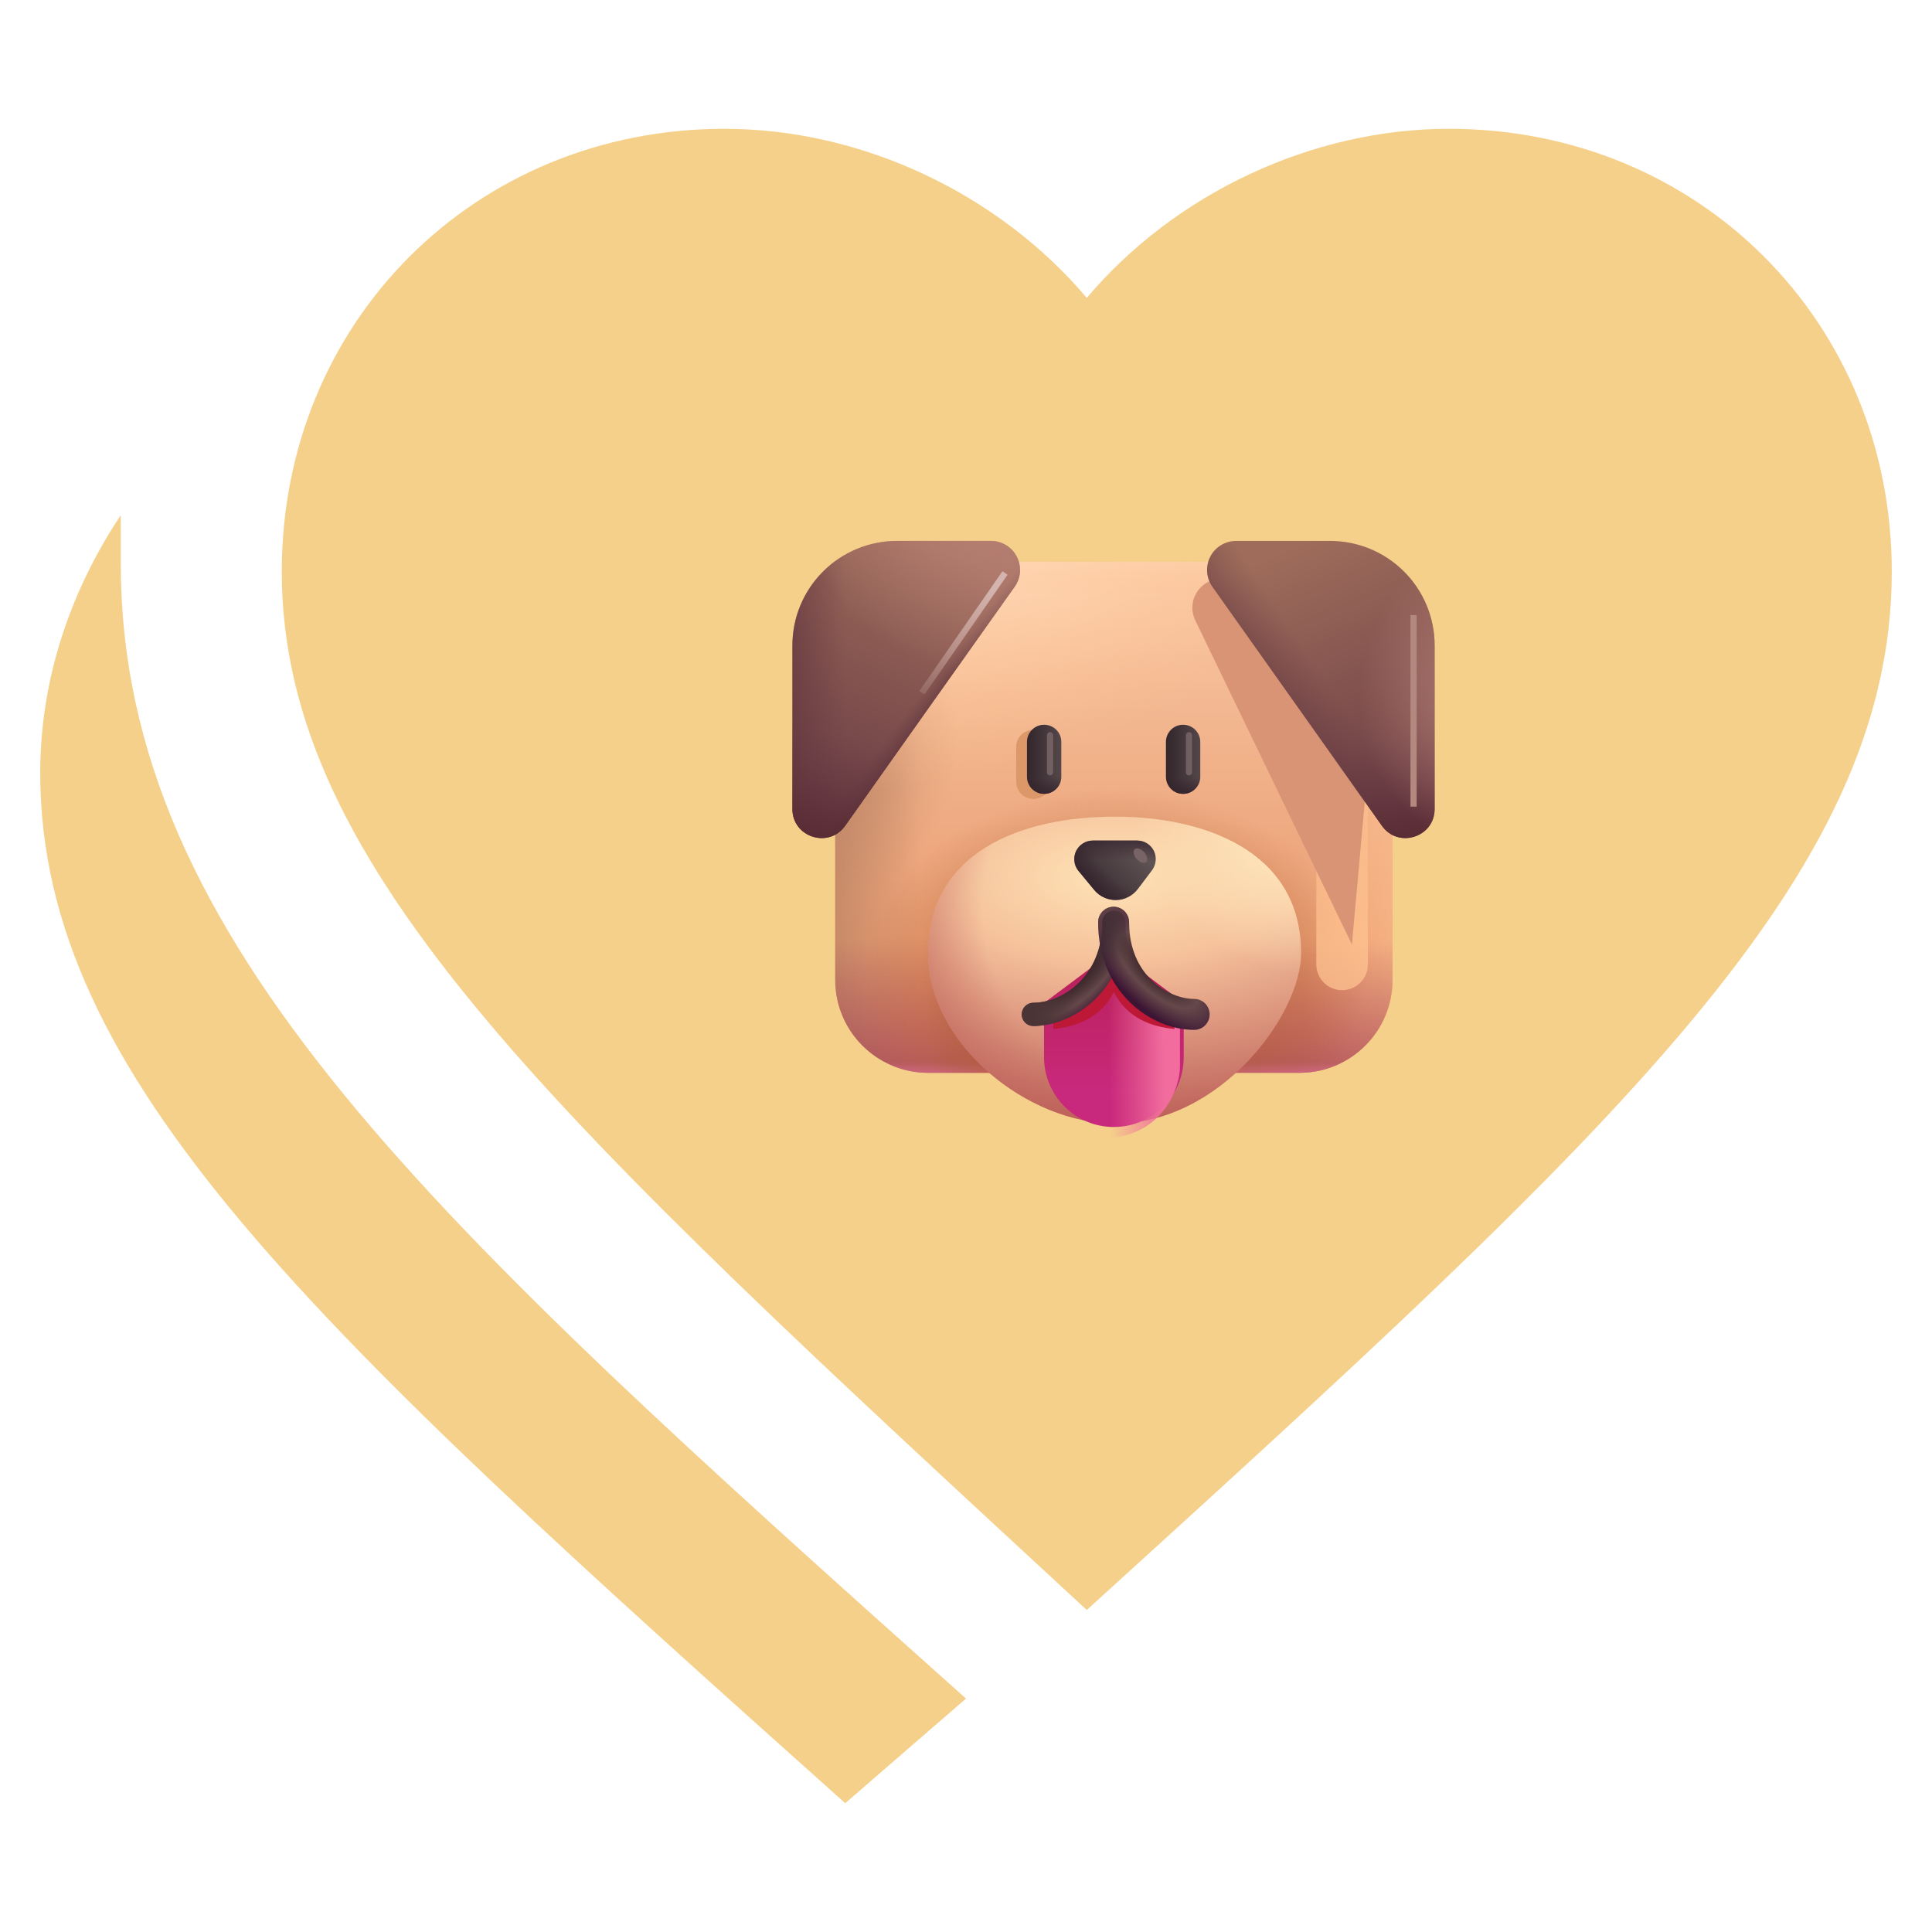 <?xml version="1.0" encoding="UTF-8"?> <svg xmlns="http://www.w3.org/2000/svg" width="39" height="39" viewBox="0 0 39 39" fill="none"> <path d="M21.938 32.5C11.213 22.587 5.688 17.55 5.688 11.537C5.688 6.5 9.588 2.6 14.625 2.6C17.387 2.6 20.15 3.9 21.938 6.013C23.725 3.9 26.488 2.6 29.25 2.6C34.288 2.6 38.188 6.5 38.188 11.537C38.188 17.712 32.663 22.75 21.938 32.5ZM19.5 34.288C8.775 24.7 2.438 19.012 2.438 11.375V10.4C1.462 11.863 0.812 13.65 0.812 15.6C0.812 21.775 6.338 26.812 17.062 36.4L19.5 34.288Z" fill="#F5D08A"></path> <path d="M26.235 11.344H18.735C17.7 11.344 16.86 12.183 16.86 13.219V19.781C16.86 20.817 17.7 21.656 18.735 21.656H26.235C27.271 21.656 28.11 20.817 28.11 19.781V13.219C28.11 12.183 27.271 11.344 26.235 11.344Z" fill="url(#paint0_linear_56_708)"></path> <path d="M26.235 11.344H18.735C17.7 11.344 16.86 12.183 16.86 13.219V19.781C16.86 20.817 17.7 21.656 18.735 21.656H26.235C27.271 21.656 28.11 20.817 28.11 19.781V13.219C28.11 12.183 27.271 11.344 26.235 11.344Z" fill="url(#paint1_linear_56_708)"></path> <path d="M26.235 11.344H18.735C17.7 11.344 16.86 12.183 16.86 13.219V19.781C16.86 20.817 17.7 21.656 18.735 21.656H26.235C27.271 21.656 28.11 20.817 28.11 19.781V13.219C28.11 12.183 27.271 11.344 26.235 11.344Z" fill="url(#paint2_linear_56_708)"></path> <path d="M26.235 11.344H18.735C17.7 11.344 16.86 12.183 16.86 13.219V19.781C16.86 20.817 17.7 21.656 18.735 21.656H26.235C27.271 21.656 28.11 20.817 28.11 19.781V13.219C28.11 12.183 27.271 11.344 26.235 11.344Z" fill="url(#paint3_linear_56_708)"></path> <path d="M26.235 11.344H18.735C17.7 11.344 16.86 12.183 16.86 13.219V19.781C16.86 20.817 17.7 21.656 18.735 21.656H26.235C27.271 21.656 28.11 20.817 28.11 19.781V13.219C28.11 12.183 27.271 11.344 26.235 11.344Z" fill="url(#paint4_linear_56_708)"></path> <path d="M26.235 11.344H18.735C17.7 11.344 16.86 12.183 16.86 13.219V19.781C16.86 20.817 17.7 21.656 18.735 21.656H26.235C27.271 21.656 28.11 20.817 28.11 19.781V13.219C28.11 12.183 27.271 11.344 26.235 11.344Z" fill="url(#paint5_radial_56_708)"></path> <path d="M26.235 11.344H18.735C17.7 11.344 16.86 12.183 16.86 13.219V19.781C16.86 20.817 17.7 21.656 18.735 21.656H26.235C27.271 21.656 28.11 20.817 28.11 19.781V13.219C28.11 12.183 27.271 11.344 26.235 11.344Z" fill="url(#paint6_radial_56_708)"></path> <path d="M26.235 11.344H18.735C17.7 11.344 16.86 12.183 16.86 13.219V19.781C16.86 20.817 17.7 21.656 18.735 21.656H26.235C27.271 21.656 28.11 20.817 28.11 19.781V13.219C28.11 12.183 27.271 11.344 26.235 11.344Z" fill="url(#paint7_radial_56_708)"></path> <path d="M26.235 11.344H18.735C17.7 11.344 16.86 12.183 16.86 13.219V19.781C16.86 20.817 17.7 21.656 18.735 21.656H26.235C27.271 21.656 28.11 20.817 28.11 19.781V13.219C28.11 12.183 27.271 11.344 26.235 11.344Z" fill="url(#paint8_radial_56_708)"></path> <path d="M26.235 11.344H18.735C17.7 11.344 16.86 12.183 16.86 13.219V19.781C16.86 20.817 17.7 21.656 18.735 21.656H26.235C27.271 21.656 28.11 20.817 28.11 19.781V13.219C28.11 12.183 27.271 11.344 26.235 11.344Z" fill="url(#paint9_linear_56_708)"></path> <g filter="url(#filter0_f_56_708)"> <path d="M26.573 13.837H27.612V19.484C27.608 19.619 27.552 19.747 27.454 19.841C27.357 19.936 27.227 19.988 27.092 19.988C26.957 19.988 26.827 19.936 26.73 19.841C26.633 19.747 26.576 19.619 26.572 19.484V13.838L26.573 13.837Z" fill="url(#paint10_linear_56_708)" fill-opacity="0.75"></path> </g> <g filter="url(#filter1_f_56_708)"> <path d="M27.29 19.066L24.128 12.523C24.083 12.43 24.063 12.327 24.071 12.225C24.078 12.123 24.113 12.024 24.171 11.939C24.228 11.854 24.307 11.785 24.4 11.741C24.492 11.696 24.595 11.676 24.698 11.684L25.794 11.763C26.073 11.784 26.345 11.859 26.595 11.986C26.845 12.113 27.067 12.288 27.248 12.501C27.43 12.714 27.567 12.962 27.652 13.229C27.736 13.496 27.767 13.777 27.742 14.056L27.29 19.066Z" fill="#D89475"></path> </g> <path d="M26.264 19.239C26.264 17.142 24.243 16.485 22.514 16.485C20.581 16.485 18.735 17.218 18.735 19.239C18.735 21.091 20.757 22.681 22.514 22.681C24.624 22.681 26.264 20.499 26.264 19.239Z" fill="url(#paint11_radial_56_708)"></path> <path d="M26.264 19.239C26.264 17.142 24.243 16.485 22.514 16.485C20.581 16.485 18.735 17.218 18.735 19.239C18.735 21.091 20.757 22.681 22.514 22.681C24.624 22.681 26.264 20.499 26.264 19.239Z" fill="url(#paint12_radial_56_708)"></path> <path d="M26.264 19.239C26.264 17.142 24.243 16.485 22.514 16.485C20.581 16.485 18.735 17.218 18.735 19.239C18.735 21.091 20.757 22.681 22.514 22.681C24.624 22.681 26.264 20.499 26.264 19.239Z" fill="url(#paint13_radial_56_708)"></path> <g filter="url(#filter2_i_56_708)"> <path d="M21.075 20.558L22.485 19.503L23.895 20.558V21.656C23.895 22.433 23.262 23.062 22.485 23.062C22.112 23.063 21.754 22.915 21.49 22.651C21.225 22.387 21.076 22.03 21.075 21.656V20.558H21.075Z" fill="url(#paint14_linear_56_708)"></path> </g> <g filter="url(#filter3_f_56_708)"> <path d="M22.31 19.503V22.982C23.513 22.923 23.819 21.92 23.819 21.532V20.47C22.932 20.294 22.443 19.752 22.309 19.503L22.31 19.503Z" fill="url(#paint15_linear_56_708)"></path> </g> <g filter="url(#filter4_f_56_708)"> <path d="M22.792 19.733L22.485 19.503L22.172 19.737C21.987 20.198 21.602 20.284 21.264 20.354V20.771C21.714 20.727 22.211 20.558 22.483 20.026C22.756 20.56 23.256 20.729 23.707 20.771V20.355C23.366 20.287 22.977 20.198 22.793 19.733H22.792Z" fill="#BD1836"></path> </g> <path d="M20.859 20.242C20.797 20.242 20.738 20.267 20.694 20.311C20.65 20.355 20.625 20.415 20.625 20.477C20.625 20.539 20.65 20.599 20.694 20.643C20.738 20.687 20.797 20.711 20.859 20.711V20.242ZM22.72 18.617C22.72 18.555 22.695 18.495 22.651 18.451C22.607 18.407 22.548 18.383 22.485 18.383C22.423 18.383 22.364 18.407 22.32 18.451C22.276 18.495 22.251 18.555 22.251 18.617H22.72ZM20.859 20.711C21.66 20.711 22.72 20.016 22.72 18.617H22.251C22.251 19.737 21.421 20.242 20.859 20.242V20.711Z" fill="url(#paint16_radial_56_708)"></path> <path d="M20.859 20.242C20.797 20.242 20.738 20.267 20.694 20.311C20.65 20.355 20.625 20.415 20.625 20.477C20.625 20.539 20.65 20.599 20.694 20.643C20.738 20.687 20.797 20.711 20.859 20.711V20.242ZM22.72 18.617C22.72 18.555 22.695 18.495 22.651 18.451C22.607 18.407 22.548 18.383 22.485 18.383C22.423 18.383 22.364 18.407 22.32 18.451C22.276 18.495 22.251 18.555 22.251 18.617H22.72ZM20.859 20.711C21.66 20.711 22.72 20.016 22.72 18.617H22.251C22.251 19.737 21.421 20.242 20.859 20.242V20.711Z" fill="url(#paint17_linear_56_708)"></path> <path d="M24.106 20.477C23.425 20.477 22.48 19.877 22.48 18.617" stroke="url(#paint18_radial_56_708)" stroke-width="0.625" stroke-linecap="round"></path> <path d="M24.106 20.477C23.425 20.477 22.48 19.877 22.48 18.617" stroke="url(#paint19_linear_56_708)" stroke-width="0.625" stroke-linecap="round"></path> <path d="M22.722 18.617C22.722 18.555 22.698 18.495 22.654 18.451C22.61 18.407 22.55 18.383 22.488 18.383H22.483C22.421 18.383 22.361 18.407 22.317 18.451C22.273 18.495 22.248 18.555 22.248 18.617C22.248 18.655 22.249 18.693 22.251 18.731C22.196 19.772 21.404 20.242 20.862 20.242C20.8 20.242 20.741 20.267 20.697 20.311C20.653 20.355 20.628 20.415 20.628 20.477C20.628 20.539 20.653 20.599 20.697 20.643C20.741 20.687 20.8 20.711 20.862 20.711C21.43 20.711 22.128 20.362 22.486 19.66C22.844 20.362 23.541 20.711 24.109 20.711C24.171 20.711 24.231 20.687 24.275 20.643C24.319 20.599 24.343 20.539 24.343 20.477C24.343 20.415 24.319 20.355 24.275 20.311C24.231 20.267 24.171 20.242 24.109 20.242C23.567 20.242 22.774 19.772 22.72 18.731C22.721 18.693 22.722 18.655 22.722 18.617Z" fill="url(#paint20_radial_56_708)"></path> <path d="M17.06 16.67L20.482 11.844C20.544 11.756 20.581 11.653 20.589 11.546C20.596 11.439 20.574 11.331 20.524 11.236C20.475 11.14 20.401 11.06 20.309 11.005C20.217 10.949 20.111 10.919 20.004 10.919H18.105C17.546 10.919 17.009 11.141 16.614 11.537C16.218 11.932 15.996 12.469 15.996 13.028V16.331C15.996 16.902 16.73 17.135 17.06 16.67Z" fill="url(#paint21_linear_56_708)"></path> <path d="M17.06 16.67L20.482 11.844C20.544 11.756 20.581 11.653 20.589 11.546C20.596 11.439 20.574 11.331 20.524 11.236C20.475 11.14 20.401 11.06 20.309 11.005C20.217 10.949 20.111 10.919 20.004 10.919H18.105C17.546 10.919 17.009 11.141 16.614 11.537C16.218 11.932 15.996 12.469 15.996 13.028V16.331C15.996 16.902 16.73 17.135 17.06 16.67Z" fill="url(#paint22_linear_56_708)"></path> <path d="M17.06 16.67L20.482 11.844C20.544 11.756 20.581 11.653 20.589 11.546C20.596 11.439 20.574 11.331 20.524 11.236C20.475 11.14 20.401 11.06 20.309 11.005C20.217 10.949 20.111 10.919 20.004 10.919H18.105C17.546 10.919 17.009 11.141 16.614 11.537C16.218 11.932 15.996 12.469 15.996 13.028V16.331C15.996 16.902 16.73 17.135 17.06 16.67Z" fill="url(#paint23_linear_56_708)"></path> <path d="M17.06 16.67L20.482 11.844C20.544 11.756 20.581 11.653 20.589 11.546C20.596 11.439 20.574 11.331 20.524 11.236C20.475 11.14 20.401 11.06 20.309 11.005C20.217 10.949 20.111 10.919 20.004 10.919H18.105C17.546 10.919 17.009 11.141 16.614 11.537C16.218 11.932 15.996 12.469 15.996 13.028V16.331C15.996 16.902 16.73 17.135 17.06 16.67Z" fill="url(#paint24_linear_56_708)"></path> <path d="M17.06 16.67L20.482 11.844C20.544 11.756 20.581 11.653 20.589 11.546C20.596 11.439 20.574 11.331 20.524 11.236C20.475 11.14 20.401 11.06 20.309 11.005C20.217 10.949 20.111 10.919 20.004 10.919H18.105C17.546 10.919 17.009 11.141 16.614 11.537C16.218 11.932 15.996 12.469 15.996 13.028V16.331C15.996 16.902 16.73 17.135 17.06 16.67Z" fill="url(#paint25_radial_56_708)"></path> <path d="M27.896 16.67L24.474 11.844C24.412 11.756 24.375 11.653 24.368 11.546C24.36 11.439 24.383 11.331 24.432 11.236C24.481 11.14 24.556 11.06 24.648 11.005C24.74 10.949 24.845 10.919 24.953 10.919H26.851C27.41 10.919 27.947 11.141 28.343 11.537C28.738 11.932 28.96 12.469 28.96 13.028V16.331C28.96 16.902 28.226 17.135 27.896 16.67Z" fill="url(#paint26_linear_56_708)"></path> <path d="M27.896 16.67L24.474 11.844C24.412 11.756 24.375 11.653 24.368 11.546C24.36 11.439 24.383 11.331 24.432 11.236C24.481 11.14 24.556 11.06 24.648 11.005C24.74 10.949 24.845 10.919 24.953 10.919H26.851C27.41 10.919 27.947 11.141 28.343 11.537C28.738 11.932 28.96 12.469 28.96 13.028V16.331C28.96 16.902 28.226 17.135 27.896 16.67Z" fill="url(#paint27_linear_56_708)"></path> <path d="M27.896 16.67L24.474 11.844C24.412 11.756 24.375 11.653 24.368 11.546C24.36 11.439 24.383 11.331 24.432 11.236C24.481 11.14 24.556 11.06 24.648 11.005C24.74 10.949 24.845 10.919 24.953 10.919H26.851C27.41 10.919 27.947 11.141 28.343 11.537C28.738 11.932 28.96 12.469 28.96 13.028V16.331C28.96 16.902 28.226 17.135 27.896 16.67Z" fill="url(#paint28_linear_56_708)"></path> <path d="M27.896 16.67L24.474 11.844C24.412 11.756 24.375 11.653 24.368 11.546C24.36 11.439 24.383 11.331 24.432 11.236C24.481 11.14 24.556 11.06 24.648 11.005C24.74 10.949 24.845 10.919 24.953 10.919H26.851C27.41 10.919 27.947 11.141 28.343 11.537C28.738 11.932 28.96 12.469 28.96 13.028V16.331C28.96 16.902 28.226 17.135 27.896 16.67Z" fill="url(#paint29_radial_56_708)"></path> <g filter="url(#filter5_f_56_708)"> <path d="M20.859 14.732H20.859C20.668 14.732 20.513 14.887 20.513 15.078V15.782C20.513 15.973 20.668 16.128 20.859 16.128H20.859C21.05 16.128 21.205 15.973 21.205 15.782V15.078C21.205 14.887 21.05 14.732 20.859 14.732Z" fill="#DC9868"></path> </g> <path d="M21.078 14.63H21.077C20.886 14.63 20.731 14.785 20.731 14.976V15.679C20.731 15.87 20.886 16.025 21.077 16.025H21.078C21.269 16.025 21.424 15.87 21.424 15.679V14.976C21.424 14.785 21.269 14.63 21.078 14.63Z" fill="url(#paint30_linear_56_708)"></path> <path d="M21.078 14.63H21.077C20.886 14.63 20.731 14.785 20.731 14.976V15.679C20.731 15.87 20.886 16.025 21.077 16.025H21.078C21.269 16.025 21.424 15.87 21.424 15.679V14.976C21.424 14.785 21.269 14.63 21.078 14.63Z" fill="url(#paint31_linear_56_708)"></path> <g filter="url(#filter6_f_56_708)"> <path d="M21.197 14.842V15.589" stroke="#725F62" stroke-width="0.125" stroke-linecap="round"></path> </g> <path d="M23.883 14.63H23.882C23.691 14.63 23.536 14.785 23.536 14.976V15.679C23.536 15.87 23.691 16.025 23.882 16.025H23.883C24.074 16.025 24.229 15.87 24.229 15.679V14.976C24.229 14.785 24.074 14.63 23.883 14.63Z" fill="url(#paint32_linear_56_708)"></path> <path d="M23.883 14.63H23.882C23.691 14.63 23.536 14.785 23.536 14.976V15.679C23.536 15.87 23.691 16.025 23.882 16.025H23.883C24.074 16.025 24.229 15.87 24.229 15.679V14.976C24.229 14.785 24.074 14.63 23.883 14.63Z" fill="url(#paint33_linear_56_708)"></path> <g filter="url(#filter7_f_56_708)"> <path d="M24.002 14.842V15.589" stroke="#725F62" stroke-width="0.125" stroke-linecap="round"></path> </g> <path d="M22.955 16.968H22.061C21.99 16.968 21.92 16.988 21.86 17.026C21.8 17.064 21.752 17.119 21.721 17.183C21.691 17.247 21.68 17.319 21.689 17.39C21.697 17.46 21.726 17.527 21.772 17.582L22.088 17.964C22.142 18.03 22.21 18.082 22.288 18.117C22.365 18.153 22.449 18.17 22.534 18.168C22.619 18.166 22.703 18.145 22.778 18.106C22.854 18.067 22.92 18.012 22.971 17.944L23.254 17.569C23.296 17.513 23.322 17.447 23.328 17.377C23.335 17.308 23.322 17.238 23.291 17.175C23.259 17.113 23.211 17.06 23.152 17.024C23.093 16.987 23.024 16.968 22.954 16.968H22.955Z" fill="url(#paint34_linear_56_708)"></path> <path d="M22.955 16.968H22.061C21.99 16.968 21.92 16.988 21.86 17.026C21.8 17.064 21.752 17.119 21.721 17.183C21.691 17.247 21.68 17.319 21.689 17.39C21.697 17.46 21.726 17.527 21.772 17.582L22.088 17.964C22.142 18.03 22.21 18.082 22.288 18.117C22.365 18.153 22.449 18.17 22.534 18.168C22.619 18.166 22.703 18.145 22.778 18.106C22.854 18.067 22.92 18.012 22.971 17.944L23.254 17.569C23.296 17.513 23.322 17.447 23.328 17.377C23.335 17.308 23.322 17.238 23.291 17.175C23.259 17.113 23.211 17.06 23.152 17.024C23.093 16.987 23.024 16.968 22.954 16.968H22.955Z" fill="url(#paint35_radial_56_708)"></path> <path d="M22.955 16.968H22.061C21.99 16.968 21.92 16.988 21.86 17.026C21.8 17.064 21.752 17.119 21.721 17.183C21.691 17.247 21.68 17.319 21.689 17.39C21.697 17.46 21.726 17.527 21.772 17.582L22.088 17.964C22.142 18.03 22.21 18.082 22.288 18.117C22.365 18.153 22.449 18.17 22.534 18.168C22.619 18.166 22.703 18.145 22.778 18.106C22.854 18.067 22.92 18.012 22.971 17.944L23.254 17.569C23.296 17.513 23.322 17.447 23.328 17.377C23.335 17.308 23.322 17.238 23.291 17.175C23.259 17.113 23.211 17.06 23.152 17.024C23.093 16.987 23.024 16.968 22.954 16.968H22.955Z" fill="url(#paint36_linear_56_708)"></path> <g filter="url(#filter8_f_56_708)"> <path d="M23.137 17.401C23.179 17.363 23.161 17.276 23.097 17.204C23.032 17.133 22.947 17.106 22.905 17.143C22.864 17.181 22.882 17.269 22.946 17.34C23.01 17.411 23.096 17.438 23.137 17.401Z" fill="#786366"></path> </g> <g filter="url(#filter9_f_56_708)"> <path d="M28.535 12.416V16.283" stroke="url(#paint37_linear_56_708)" stroke-width="0.125"></path> </g> <g filter="url(#filter10_f_56_708)"> <path d="M20.288 11.566L18.611 13.983" stroke="url(#paint38_linear_56_708)" stroke-width="0.125"></path> </g> <defs> <filter id="filter0_f_56_708" x="25.009" y="12.274" width="4.165" height="9.276" filterUnits="userSpaceOnUse" color-interpolation-filters="sRGB"> <feFlood flood-opacity="0" result="BackgroundImageFix"></feFlood> <feBlend mode="normal" in="SourceGraphic" in2="BackgroundImageFix" result="shape"></feBlend> <feGaussianBlur stdDeviation="0.781" result="effect1_foregroundBlur_56_708"></feGaussianBlur> </filter> <filter id="filter1_f_56_708" x="22.819" y="10.432" width="6.181" height="9.884" filterUnits="userSpaceOnUse" color-interpolation-filters="sRGB"> <feFlood flood-opacity="0" result="BackgroundImageFix"></feFlood> <feBlend mode="normal" in="SourceGraphic" in2="BackgroundImageFix" result="shape"></feBlend> <feGaussianBlur stdDeviation="0.625" result="effect1_foregroundBlur_56_708"></feGaussianBlur> </filter> <filter id="filter2_i_56_708" x="21.075" y="19.19" width="2.821" height="3.872" filterUnits="userSpaceOnUse" color-interpolation-filters="sRGB"> <feFlood flood-opacity="0" result="BackgroundImageFix"></feFlood> <feBlend mode="normal" in="SourceGraphic" in2="BackgroundImageFix" result="shape"></feBlend> <feColorMatrix in="SourceAlpha" type="matrix" values="0 0 0 0 0 0 0 0 0 0 0 0 0 0 0 0 0 0 127 0" result="hardAlpha"></feColorMatrix> <feOffset dy="-0.312"></feOffset> <feGaussianBlur stdDeviation="0.156"></feGaussianBlur> <feComposite in2="hardAlpha" operator="arithmetic" k2="-1" k3="1"></feComposite> <feColorMatrix type="matrix" values="0 0 0 0 0.842 0 0 0 0 0.165 0 0 0 0 0.553 0 0 0 1 0"></feColorMatrix> <feBlend mode="normal" in2="shape" result="effect1_innerShadow_56_708"></feBlend> </filter> <filter id="filter3_f_56_708" x="22.059" y="19.253" width="2.009" height="3.979" filterUnits="userSpaceOnUse" color-interpolation-filters="sRGB"> <feFlood flood-opacity="0" result="BackgroundImageFix"></feFlood> <feBlend mode="normal" in="SourceGraphic" in2="BackgroundImageFix" result="shape"></feBlend> <feGaussianBlur stdDeviation="0.125" result="effect1_foregroundBlur_56_708"></feGaussianBlur> </filter> <filter id="filter4_f_56_708" x="20.951" y="19.19" width="3.068" height="1.893" filterUnits="userSpaceOnUse" color-interpolation-filters="sRGB"> <feFlood flood-opacity="0" result="BackgroundImageFix"></feFlood> <feBlend mode="normal" in="SourceGraphic" in2="BackgroundImageFix" result="shape"></feBlend> <feGaussianBlur stdDeviation="0.156" result="effect1_foregroundBlur_56_708"></feGaussianBlur> </filter> <filter id="filter5_f_56_708" x="20.013" y="14.232" width="1.692" height="2.395" filterUnits="userSpaceOnUse" color-interpolation-filters="sRGB"> <feFlood flood-opacity="0" result="BackgroundImageFix"></feFlood> <feBlend mode="normal" in="SourceGraphic" in2="BackgroundImageFix" result="shape"></feBlend> <feGaussianBlur stdDeviation="0.25" result="effect1_foregroundBlur_56_708"></feGaussianBlur> </filter> <filter id="filter6_f_56_708" x="20.947" y="14.592" width="0.5" height="1.247" filterUnits="userSpaceOnUse" color-interpolation-filters="sRGB"> <feFlood flood-opacity="0" result="BackgroundImageFix"></feFlood> <feBlend mode="normal" in="SourceGraphic" in2="BackgroundImageFix" result="shape"></feBlend> <feGaussianBlur stdDeviation="0.094" result="effect1_foregroundBlur_56_708"></feGaussianBlur> </filter> <filter id="filter7_f_56_708" x="23.752" y="14.592" width="0.5" height="1.247" filterUnits="userSpaceOnUse" color-interpolation-filters="sRGB"> <feFlood flood-opacity="0" result="BackgroundImageFix"></feFlood> <feBlend mode="normal" in="SourceGraphic" in2="BackgroundImageFix" result="shape"></feBlend> <feGaussianBlur stdDeviation="0.094" result="effect1_foregroundBlur_56_708"></feGaussianBlur> </filter> <filter id="filter8_f_56_708" x="22.571" y="16.814" width="0.902" height="0.916" filterUnits="userSpaceOnUse" color-interpolation-filters="sRGB"> <feFlood flood-opacity="0" result="BackgroundImageFix"></feFlood> <feBlend mode="normal" in="SourceGraphic" in2="BackgroundImageFix" result="shape"></feBlend> <feGaussianBlur stdDeviation="0.156" result="effect1_foregroundBlur_56_708"></feGaussianBlur> </filter> <filter id="filter9_f_56_708" x="28.004" y="11.947" width="1.062" height="4.805" filterUnits="userSpaceOnUse" color-interpolation-filters="sRGB"> <feFlood flood-opacity="0" result="BackgroundImageFix"></feFlood> <feBlend mode="normal" in="SourceGraphic" in2="BackgroundImageFix" result="shape"></feBlend> <feGaussianBlur stdDeviation="0.234" result="effect1_foregroundBlur_56_708"></feGaussianBlur> </filter> <filter id="filter10_f_56_708" x="18.247" y="11.218" width="2.405" height="3.113" filterUnits="userSpaceOnUse" color-interpolation-filters="sRGB"> <feFlood flood-opacity="0" result="BackgroundImageFix"></feFlood> <feBlend mode="normal" in="SourceGraphic" in2="BackgroundImageFix" result="shape"></feBlend> <feGaussianBlur stdDeviation="0.156" result="effect1_foregroundBlur_56_708"></feGaussianBlur> </filter> <linearGradient id="paint0_linear_56_708" x1="22.485" y1="11.83" x2="22.485" y2="23.739" gradientUnits="userSpaceOnUse"> <stop stop-color="#F7C5A1"></stop> <stop offset="1" stop-color="#E28454"></stop> </linearGradient> <linearGradient id="paint1_linear_56_708" x1="16.333" y1="21.656" x2="18.589" y2="21.656" gradientUnits="userSpaceOnUse"> <stop stop-color="#BD8465"></stop> <stop offset="1" stop-color="#BD8465" stop-opacity="0"></stop> </linearGradient> <linearGradient id="paint2_linear_56_708" x1="29.897" y1="21.656" x2="26.323" y2="21.656" gradientUnits="userSpaceOnUse"> <stop stop-color="#FFC390"></stop> <stop offset="1" stop-color="#FFC390" stop-opacity="0"></stop> </linearGradient> <linearGradient id="paint3_linear_56_708" x1="22.485" y1="18.978" x2="22.485" y2="23.754" gradientUnits="userSpaceOnUse"> <stop stop-color="#89254F" stop-opacity="0"></stop> <stop offset="1" stop-color="#98335E"></stop> </linearGradient> <linearGradient id="paint4_linear_56_708" x1="22.485" y1="21.439" x2="22.485" y2="21.806" gradientUnits="userSpaceOnUse"> <stop stop-color="#E273A2" stop-opacity="0"></stop> <stop offset="1" stop-color="#E273A2"></stop> </linearGradient> <radialGradient id="paint5_radial_56_708" cx="0" cy="0" r="1" gradientUnits="userSpaceOnUse" gradientTransform="translate(15.952 14.701) rotate(76.072) scale(3.773 3.372)"> <stop stop-color="#BD8465"></stop> <stop offset="1" stop-color="#BD8465" stop-opacity="0"></stop> </radialGradient> <radialGradient id="paint6_radial_56_708" cx="0" cy="0" r="1" gradientUnits="userSpaceOnUse" gradientTransform="translate(22.485 19.799) rotate(180) scale(5.068 3.885)"> <stop stop-color="#AD5C30"></stop> <stop offset="1" stop-color="#AD5C30" stop-opacity="0"></stop> </radialGradient> <radialGradient id="paint7_radial_56_708" cx="0" cy="0" r="1" gradientUnits="userSpaceOnUse" gradientTransform="translate(21.958 20.56) rotate(87.745) scale(3.724 3.256)"> <stop stop-color="#AD5C30"></stop> <stop offset="1" stop-color="#AD5C30" stop-opacity="0"></stop> </radialGradient> <radialGradient id="paint8_radial_56_708" cx="0" cy="0" r="1" gradientUnits="userSpaceOnUse" gradientTransform="translate(20.845 11.344) rotate(70.748) scale(3.841 8.82)"> <stop stop-color="#FFD6B3"></stop> <stop offset="1" stop-color="#FFC390" stop-opacity="0"></stop> </radialGradient> <linearGradient id="paint9_linear_56_708" x1="22.111" y1="10.75" x2="22.111" y2="12.007" gradientUnits="userSpaceOnUse"> <stop stop-color="#FFE0C6"></stop> <stop offset="1" stop-color="#FFC390" stop-opacity="0"></stop> </linearGradient> <linearGradient id="paint10_linear_56_708" x1="27.832" y1="19.183" x2="28.02" y2="11.224" gradientUnits="userSpaceOnUse"> <stop stop-color="#FFC390"></stop> <stop offset="1" stop-color="#FFC390" stop-opacity="0"></stop> </linearGradient> <radialGradient id="paint11_radial_56_708" cx="0" cy="0" r="1" gradientUnits="userSpaceOnUse" gradientTransform="translate(22.5 17.689) rotate(90) scale(5.449 11.265)"> <stop stop-color="#FFE3B6"></stop> <stop offset="0.318" stop-color="#F5C19B"></stop> <stop offset="0.896" stop-color="#BE625B"></stop> </radialGradient> <radialGradient id="paint12_radial_56_708" cx="0" cy="0" r="1" gradientUnits="userSpaceOnUse" gradientTransform="translate(23.657 18.363) rotate(140.599) scale(6.37 6.518)"> <stop offset="0.595" stop-color="#BE625B" stop-opacity="0"></stop> <stop offset="1" stop-color="#BE625B"></stop> </radialGradient> <radialGradient id="paint13_radial_56_708" cx="0" cy="0" r="1" gradientUnits="userSpaceOnUse" gradientTransform="translate(25.825 16.957) rotate(125.776) scale(2.456 3.204)"> <stop stop-color="#FFE9BE"></stop> <stop offset="1" stop-color="#FFE9BE" stop-opacity="0"></stop> </radialGradient> <linearGradient id="paint14_linear_56_708" x1="21.665" y1="18.949" x2="21.665" y2="22.318" gradientUnits="userSpaceOnUse"> <stop stop-color="#B41D4E"></stop> <stop offset="1" stop-color="#C9297C"></stop> </linearGradient> <linearGradient id="paint15_linear_56_708" x1="24.494" y1="22.872" x2="22.31" y2="22.919" gradientUnits="userSpaceOnUse"> <stop offset="0.438" stop-color="#F26D9E"></stop> <stop offset="0.948" stop-color="#EF6A9A" stop-opacity="0"></stop> </linearGradient> <radialGradient id="paint16_radial_56_708" cx="0" cy="0" r="1" gradientUnits="userSpaceOnUse" gradientTransform="translate(21.672 19.667) rotate(48.013) scale(0.788 1.791)"> <stop stop-color="#261317"></stop> <stop offset="0.653" stop-color="#65484A"></stop> <stop offset="1" stop-color="#3C1534"></stop> </radialGradient> <linearGradient id="paint17_linear_56_708" x1="20.859" y1="20.37" x2="21.724" y2="20.174" gradientUnits="userSpaceOnUse"> <stop stop-color="#4A3435"></stop> <stop offset="1" stop-color="#473132" stop-opacity="0"></stop> </linearGradient> <radialGradient id="paint18_radial_56_708" cx="0" cy="0" r="1" gradientUnits="userSpaceOnUse" gradientTransform="translate(23.36 19.59) rotate(132.556) scale(0.85 2.038)"> <stop stop-color="#261317"></stop> <stop offset="0.508" stop-color="#65484A"></stop> <stop offset="0.902" stop-color="#3C1534"></stop> </radialGradient> <linearGradient id="paint19_linear_56_708" x1="22.573" y1="18.151" x2="22.779" y2="18.902" gradientUnits="userSpaceOnUse"> <stop stop-color="#65484A"></stop> <stop offset="1" stop-color="#65484A" stop-opacity="0"></stop> </linearGradient> <radialGradient id="paint20_radial_56_708" cx="0" cy="0" r="1" gradientUnits="userSpaceOnUse" gradientTransform="translate(21.914 18.927) rotate(133.995) scale(1.771 0.89)"> <stop stop-color="#392930"></stop> <stop offset="1" stop-color="#392930" stop-opacity="0"></stop> </radialGradient> <linearGradient id="paint21_linear_56_708" x1="18.567" y1="10.919" x2="16.319" y2="16.312" gradientUnits="userSpaceOnUse"> <stop stop-color="#9F6C5B"></stop> <stop offset="1" stop-color="#683C44"></stop> </linearGradient> <linearGradient id="paint22_linear_56_708" x1="15.337" y1="14.32" x2="17.065" y2="14.32" gradientUnits="userSpaceOnUse"> <stop stop-color="#5F333B"></stop> <stop offset="1" stop-color="#683C44" stop-opacity="0"></stop> </linearGradient> <linearGradient id="paint23_linear_56_708" x1="18.735" y1="14.877" x2="18.223" y2="14.482" gradientUnits="userSpaceOnUse"> <stop offset="0.208" stop-color="#5F333B"></stop> <stop offset="1" stop-color="#683C44" stop-opacity="0"></stop> </linearGradient> <linearGradient id="paint24_linear_56_708" x1="16.758" y1="17.602" x2="17.373" y2="14.935" gradientUnits="userSpaceOnUse"> <stop stop-color="#50212A"></stop> <stop offset="1" stop-color="#683C44" stop-opacity="0"></stop> </linearGradient> <radialGradient id="paint25_radial_56_708" cx="0" cy="0" r="1" gradientUnits="userSpaceOnUse" gradientTransform="translate(20.259 9.457) rotate(125.218) scale(4.267 4.522)"> <stop stop-color="#BF867C"></stop> <stop offset="1" stop-color="#BF867C" stop-opacity="0"></stop> </radialGradient> <linearGradient id="paint26_linear_56_708" x1="26.389" y1="10.919" x2="28.638" y2="16.312" gradientUnits="userSpaceOnUse"> <stop stop-color="#9F6C5B"></stop> <stop offset="1" stop-color="#683C44"></stop> </linearGradient> <linearGradient id="paint27_linear_56_708" x1="25.65" y1="15.345" x2="27.173" y2="14.32" gradientUnits="userSpaceOnUse"> <stop stop-color="#5F333B"></stop> <stop offset="1" stop-color="#683C44" stop-opacity="0"></stop> </linearGradient> <linearGradient id="paint28_linear_56_708" x1="28.198" y1="17.602" x2="27.583" y2="14.935" gradientUnits="userSpaceOnUse"> <stop stop-color="#50212A"></stop> <stop offset="1" stop-color="#683C44" stop-opacity="0"></stop> </linearGradient> <radialGradient id="paint29_radial_56_708" cx="0" cy="0" r="1" gradientUnits="userSpaceOnUse" gradientTransform="translate(30.454 13.998) rotate(-173.904) scale(3.035 3.215)"> <stop stop-color="#BF867C"></stop> <stop offset="1" stop-color="#BF867C" stop-opacity="0"></stop> </radialGradient> <linearGradient id="paint30_linear_56_708" x1="21.657" y1="15.327" x2="20.623" y2="15.327" gradientUnits="userSpaceOnUse"> <stop offset="0.006" stop-color="#5F5254"></stop> <stop offset="1" stop-color="#2E2127"></stop> </linearGradient> <linearGradient id="paint31_linear_56_708" x1="20.623" y1="16.074" x2="20.623" y2="15.682" gradientUnits="userSpaceOnUse"> <stop offset="0.006" stop-color="#34222C"></stop> <stop offset="1" stop-color="#34222C" stop-opacity="0"></stop> </linearGradient> <linearGradient id="paint32_linear_56_708" x1="24.462" y1="15.327" x2="23.428" y2="15.327" gradientUnits="userSpaceOnUse"> <stop offset="0.006" stop-color="#5F5254"></stop> <stop offset="1" stop-color="#2E2127"></stop> </linearGradient> <linearGradient id="paint33_linear_56_708" x1="23.428" y1="16.074" x2="23.428" y2="15.682" gradientUnits="userSpaceOnUse"> <stop offset="0.006" stop-color="#34222C"></stop> <stop offset="1" stop-color="#34222C" stop-opacity="0"></stop> </linearGradient> <linearGradient id="paint34_linear_56_708" x1="23.159" y1="16.84" x2="21.782" y2="18.217" gradientUnits="userSpaceOnUse"> <stop offset="0.191" stop-color="#5F5254"></stop> <stop offset="1" stop-color="#2E2127"></stop> </linearGradient> <radialGradient id="paint35_radial_56_708" cx="0" cy="0" r="1" gradientUnits="userSpaceOnUse" gradientTransform="translate(22.661 17.264) rotate(135.864) scale(1.031 1.897)"> <stop offset="0.463" stop-color="#34222C" stop-opacity="0"></stop> <stop offset="0.956" stop-color="#34222C"></stop> </radialGradient> <linearGradient id="paint36_linear_56_708" x1="22.676" y1="17.506" x2="22.676" y2="16.701" gradientUnits="userSpaceOnUse"> <stop offset="0.147" stop-color="#34222C" stop-opacity="0"></stop> <stop offset="0.873" stop-color="#34222C"></stop> </linearGradient> <linearGradient id="paint37_linear_56_708" x1="-nan" y1="-nan" x2="-nan" y2="-nan" gradientUnits="userSpaceOnUse"> <stop stop-color="#B3887F"></stop> <stop offset="1" stop-color="#B3887F" stop-opacity="0"></stop> </linearGradient> <linearGradient id="paint38_linear_56_708" x1="20.281" y1="12.028" x2="18.465" y2="14.723" gradientUnits="userSpaceOnUse"> <stop stop-color="#D3B4AE"></stop> <stop offset="1" stop-color="#D3B4AE" stop-opacity="0"></stop> </linearGradient> </defs> </svg> 